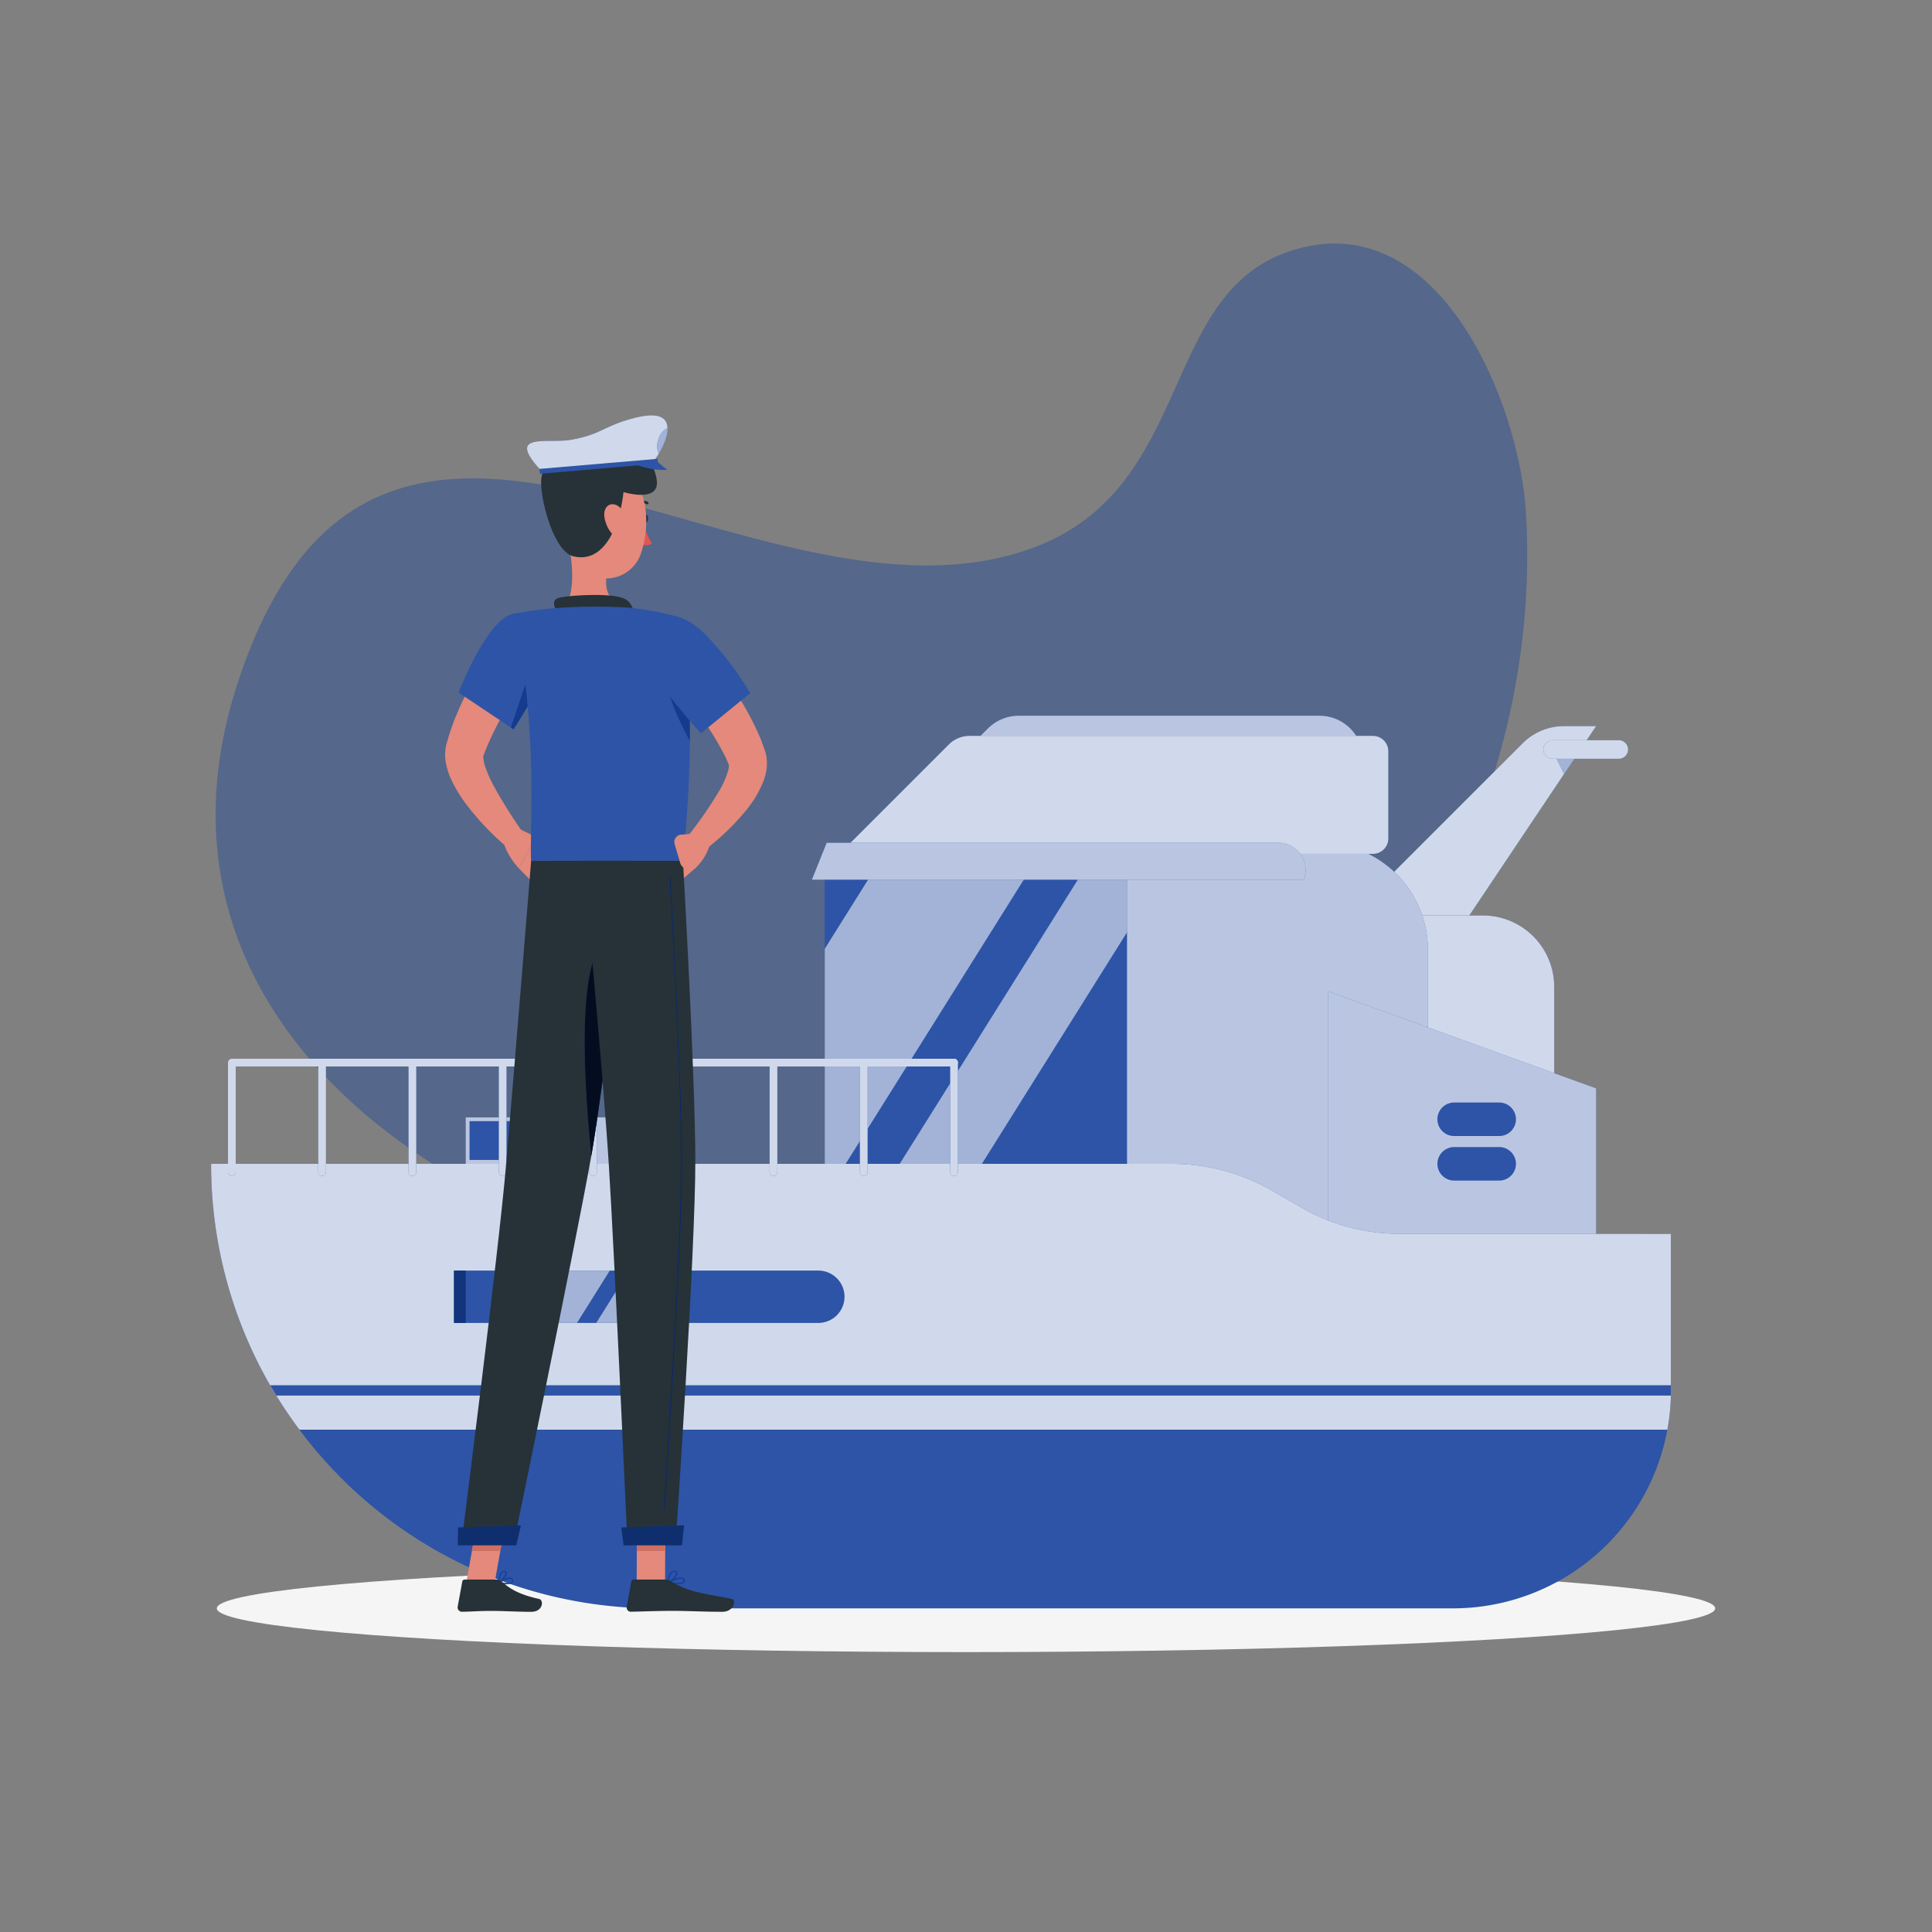 <svg xmlns="http://www.w3.org/2000/svg" viewBox="0 0 500 500"><rect x="0" y="0" width="500" height="500" fill="#808080" stroke="none"/><g id="freepik--background-simple--inject-8--inject-36"><path d="M267,141.9C194.92,168,98.06,65.92,61.62,176.41c-33.86,102.68,87.49,163.34,175,154.89,95.8-9.25,164.18-104.92,158.28-198.88-1.77-28.11-22.22-78.4-59.21-68C299.33,74.56,310.06,126.28,267,141.9Z" style="fill:#16419C;opacity:0.4"></path></g><g id="freepik--Shadow--inject-8--inject-36"><g id="freepik--shadow--inject-8--inject-36"><ellipse cx="250" cy="416.24" rx="193.89" ry="11.32" style="fill:#f5f5f5"></ellipse></g></g><g id="freepik--Yacht--inject-8--inject-36"><path d="M394.06,192.36l-47.31,47.31h31.67l34.66-51.75h-8.3A15.13,15.13,0,0,0,394.06,192.36Z" style="fill:#16419C"></path><path d="M394.06,192.36l-47.31,47.31h31.67l34.66-51.75h-8.3A15.13,15.13,0,0,0,394.06,192.36Z" style="fill:#fff;opacity:0.8;isolation:isolate"></path><polygon points="402.08 194.75 404.77 200.32 408.5 194.75 402.08 194.75" style="fill:#16419C"></polygon><polygon points="402.08 194.75 404.77 200.32 408.5 194.75 402.08 194.75" style="fill:#fff;opacity:0.6;isolation:isolate"></polygon><path d="M418.94,196.38H401.83a2.42,2.42,0,0,1-2.41-2.41h0a2.41,2.41,0,0,1,2.41-2.41h17.11a2.41,2.41,0,0,1,2.41,2.41h0A2.42,2.42,0,0,1,418.94,196.38Z" style="fill:#16419C"></path><path d="M418.94,196.38H401.83a2.42,2.42,0,0,1-2.41-2.41h0a2.41,2.41,0,0,1,2.41-2.41h17.11a2.41,2.41,0,0,1,2.41,2.41h0A2.42,2.42,0,0,1,418.94,196.38Z" style="fill:#fff;opacity:0.8;isolation:isolate"></path><path d="M264,285.6l29.67-48.68h90.09a18.47,18.47,0,0,1,18.47,18.47h0V285.6Z" style="fill:#16419C"></path><path d="M264,285.6l29.67-48.68h90.09a18.47,18.47,0,0,1,18.47,18.47h0V285.6Z" style="fill:#fff;opacity:0.8;isolation:isolate"></path><rect x="213.44" y="224.11" width="109.59" height="86.34" style="fill:#16419C"></rect><rect x="213.44" y="224.11" width="109.59" height="86.34" style="fill:#fff;opacity:0.1;isolation:isolate"></rect><polygon points="267.18 224.11 213.44 309.85 213.44 245.55 226.88 224.11 267.18 224.11" style="fill:#16419C"></polygon><polygon points="267.18 224.11 213.44 309.85 213.44 245.55 226.88 224.11 267.18 224.11" style="fill:#fff;opacity:0.6;isolation:isolate"></polygon><polygon points="302.44 224.11 248.32 310.45 227.04 310.45 281.16 224.11 302.44 224.11" style="fill:#16419C"></polygon><polygon points="302.44 224.11 248.32 310.45 227.04 310.45 281.16 224.11 302.44 224.11" style="fill:#fff;opacity:0.6;isolation:isolate"></polygon><path d="M169.71,416.24H376A56.41,56.41,0,0,0,431.5,370H77.5A114.88,114.88,0,0,0,169.71,416.24Z" style="fill:#16419C"></path><path d="M169.71,416.24H376A56.41,56.41,0,0,0,431.5,370H77.5A114.88,114.88,0,0,0,169.71,416.24Z" style="fill:#fff;opacity:0.1;isolation:isolate"></path><path d="M291.67,218.11h50.19a27.67,27.67,0,0,1,27.67,27.67h0v83H291.67V218.11Z" style="fill:#16419C"></path><path d="M291.67,218.11h50.19a27.67,27.67,0,0,1,27.67,27.67h0v83H291.67V218.11Z" style="fill:#fff;opacity:0.7;isolation:isolate"></path><path d="M120.52,289.17h40.16A10.27,10.27,0,0,1,171,299.44v30.82H120.52V289.17Z" style="fill:#16419C"></path><path d="M120.52,289.17h40.16A10.27,10.27,0,0,1,171,299.44v30.82H120.52V289.17Z" style="fill:#fff;opacity:0.7;isolation:isolate"></path><rect x="121.52" y="290.16" width="26.9" height="10.03" style="fill:#16419C"></rect><rect x="121.52" y="290.16" width="26.9" height="10.03" style="fill:#fff;opacity:0.1;isolation:isolate"></rect><polygon points="413.08 328.82 343.75 328.82 343.75 256.56 413.08 281.67 413.08 328.82" style="fill:#16419C"></polygon><polygon points="413.08 328.82 343.75 328.82 343.75 256.56 413.08 281.67 413.08 328.82" style="fill:#fff;opacity:0.7;isolation:isolate"></polygon><path d="M432.42,319.33v41.84a55.66,55.66,0,0,1-.91,8.83H77.5q-3.19-4.26-6-8.83c-.55-.88-1.08-1.77-1.6-2.67a114.53,114.53,0,0,1-15.26-57.3H303.17a52.13,52.13,0,0,1,26.16,7l7.38,4.27a50.64,50.64,0,0,0,25.42,6.83Z" style="fill:#16419C"></path><path d="M432.42,319.33v41.84a55.66,55.66,0,0,1-.91,8.83H77.5q-3.19-4.26-6-8.83c-.55-.88-1.08-1.77-1.6-2.67a114.53,114.53,0,0,1-15.26-57.3H303.17a52.13,52.13,0,0,1,26.16,7l7.38,4.27a50.64,50.64,0,0,0,25.42,6.83Z" style="fill:#fff;opacity:0.8;isolation:isolate"></path><path d="M432.42,358.5v2.67H71.52c-.55-.88-1.08-1.77-1.6-2.67Z" style="fill:#16419C"></path><path d="M432.42,358.5v2.67H71.52c-.55-.88-1.08-1.77-1.6-2.67Z" style="fill:#fff;opacity:0.1;isolation:isolate"></path><path d="M60,304.33a1,1,0,0,1-1-1V275a1,1,0,0,1,1-1H246.91a1,1,0,0,1,0,2H61v27.33A1,1,0,0,1,60,304.33Z" style="fill:#16419C"></path><path d="M83.36,304.33a1,1,0,0,1-1-1V275a1,1,0,0,1,2,0v28.33A1,1,0,0,1,83.36,304.33Z" style="fill:#16419C"></path><path d="M246.91,304.33a1,1,0,0,1-1-1V275a1,1,0,0,1,2,0v28.33A1,1,0,0,1,246.91,304.33Z" style="fill:#16419C"></path><path d="M223.54,304.33a1,1,0,0,1-1-1V275a1,1,0,0,1,2,0v28.33A1,1,0,0,1,223.54,304.33Z" style="fill:#16419C"></path><path d="M200.18,304.33a1,1,0,0,1-1-1V275a1,1,0,0,1,2,0v28.33A1,1,0,0,1,200.18,304.33Z" style="fill:#16419C"></path><path d="M176.82,304.33a1,1,0,0,1-1-1V275a1,1,0,0,1,2,0v28.33A1,1,0,0,1,176.82,304.33Z" style="fill:#16419C"></path><path d="M153.45,304.33a1,1,0,0,1-1-1V275a1,1,0,0,1,2,0v28.33A1,1,0,0,1,153.45,304.33Z" style="fill:#16419C"></path><path d="M130.09,304.33a1,1,0,0,1-1-1V275a1,1,0,0,1,2,0v28.33A1,1,0,0,1,130.09,304.33Z" style="fill:#16419C"></path><path d="M106.73,304.33a1,1,0,0,1-1-1V275a1,1,0,0,1,2,0v28.33A1,1,0,0,1,106.73,304.33Z" style="fill:#16419C"></path><g style="opacity:0.8"><path d="M60,304.33a1,1,0,0,1-1-1V275a1,1,0,0,1,1-1H246.91a1,1,0,0,1,0,2H61v27.33A1,1,0,0,1,60,304.33Z" style="fill:#fff"></path><path d="M83.36,304.33a1,1,0,0,1-1-1V275a1,1,0,0,1,2,0v28.33A1,1,0,0,1,83.36,304.33Z" style="fill:#fff"></path><path d="M246.91,304.33a1,1,0,0,1-1-1V275a1,1,0,0,1,2,0v28.33A1,1,0,0,1,246.91,304.33Z" style="fill:#fff"></path><path d="M223.54,304.33a1,1,0,0,1-1-1V275a1,1,0,0,1,2,0v28.33A1,1,0,0,1,223.54,304.33Z" style="fill:#fff"></path><path d="M200.18,304.33a1,1,0,0,1-1-1V275a1,1,0,0,1,2,0v28.33A1,1,0,0,1,200.18,304.33Z" style="fill:#fff"></path><path d="M176.82,304.33a1,1,0,0,1-1-1V275a1,1,0,0,1,2,0v28.33A1,1,0,0,1,176.82,304.33Z" style="fill:#fff"></path><path d="M153.45,304.33a1,1,0,0,1-1-1V275a1,1,0,0,1,2,0v28.33A1,1,0,0,1,153.45,304.33Z" style="fill:#fff"></path><path d="M130.09,304.33a1,1,0,0,1-1-1V275a1,1,0,0,1,2,0v28.33A1,1,0,0,1,130.09,304.33Z" style="fill:#fff"></path><path d="M106.73,304.33a1,1,0,0,1-1-1V275a1,1,0,0,1,2,0v28.33A1,1,0,0,1,106.73,304.33Z" style="fill:#fff"></path></g><path d="M211.78,342.37H117.5V328.83h94.28a6.78,6.78,0,0,1,6.78,6.77h0A6.78,6.78,0,0,1,211.78,342.37Z" style="fill:#16419C"></path><path d="M211.78,342.37H117.5V328.83h94.28a6.78,6.78,0,0,1,6.78,6.77h0A6.78,6.78,0,0,1,211.78,342.37Z" style="fill:#fff;opacity:0.1;isolation:isolate"></path><polygon points="149.33 342.37 137.12 342.37 145.61 328.82 157.82 328.82 149.33 342.37" style="fill:#16419C"></polygon><polygon points="149.33 342.37 137.12 342.37 145.61 328.82 157.82 328.82 149.33 342.37" style="fill:#fff;opacity:0.6;isolation:isolate"></polygon><polygon points="161.42 342.37 154.31 342.37 162.8 328.82 169.9 328.82 161.42 342.37" style="fill:#16419C"></polygon><polygon points="161.42 342.37 154.31 342.37 162.8 328.82 169.9 328.82 161.42 342.37" style="fill:#fff;opacity:0.6;isolation:isolate"></polygon><rect x="117.5" y="328.83" width="3.02" height="13.54" style="fill:#16419C"></rect><rect x="117.5" y="328.83" width="3.02" height="13.54" style="opacity:0.2;isolation:isolate"></rect><path d="M233.67,210.53l22-22a11.26,11.26,0,0,1,8-3.3h77.82a11.26,11.26,0,0,1,11.26,11.26h0v14Z" style="fill:#16419C"></path><path d="M233.67,210.53l22-22a11.26,11.26,0,0,1,8-3.3h77.82a11.26,11.26,0,0,1,11.26,11.26h0v14Z" style="fill:#fff;opacity:0.7;isolation:isolate"></path><path d="M217.22,221l28.31-28.31a7.67,7.67,0,0,1,5.42-2.25h104.3a4,4,0,0,1,4.05,4.05h0v22.44a4,4,0,0,1-4,4.06h-138Z" style="fill:#16419C"></path><path d="M217.22,221l28.31-28.31a7.67,7.67,0,0,1,5.42-2.25h104.3a4,4,0,0,1,4.05,4.05h0v22.44a4,4,0,0,1-4,4.06h-138Z" style="fill:#fff;opacity:0.8;isolation:isolate"></path><path d="M337.35,227.67H210.11l3.83-9.56h117a7,7,0,0,1,6.46,9.56Z" style="fill:#16419C"></path><path d="M337.35,227.67H210.11l3.83-9.56h117a7,7,0,0,1,6.46,9.56Z" style="fill:#fff;opacity:0.7;isolation:isolate"></path><path d="M388,294H376.33a4.34,4.34,0,0,1-4.33-4.33h0a4.35,4.35,0,0,1,4.33-4.34H388a4.35,4.35,0,0,1,4.33,4.34h0A4.34,4.34,0,0,1,388,294Z" style="fill:#16419C"></path><path d="M388,294H376.33a4.34,4.34,0,0,1-4.33-4.33h0a4.35,4.35,0,0,1,4.33-4.34H388a4.35,4.35,0,0,1,4.33,4.34h0A4.34,4.34,0,0,1,388,294Z" style="fill:#fff;opacity:0.1;isolation:isolate"></path><path d="M388,305.53H376.33A4.34,4.34,0,0,1,372,301.2h0a4.35,4.35,0,0,1,4.33-4.34H388a4.35,4.35,0,0,1,4.33,4.34h0A4.34,4.34,0,0,1,388,305.53Z" style="fill:#16419C"></path><path d="M388,305.53H376.33A4.34,4.34,0,0,1,372,301.2h0a4.35,4.35,0,0,1,4.33-4.34H388a4.35,4.35,0,0,1,4.33,4.34h0A4.34,4.34,0,0,1,388,305.53Z" style="fill:#fff;opacity:0.1;isolation:isolate"></path></g><g id="freepik--Character--inject-8--inject-36"><g id="freepik--character--inject-8--inject-36"><path d="M179.24,165.06a39.35,39.35,0,0,1,2.69,3c.86,1.05,1.68,2,2.5,3,1.65,2,3.19,4.11,4.69,6.26a74.26,74.26,0,0,1,7.78,14c.25.64.48,1.31.72,2l.36,1a9.62,9.62,0,0,1,.42,1.84,12.51,12.51,0,0,1-.77,5.87,27.73,27.73,0,0,1-4.48,7.6,62.23,62.23,0,0,1-11.44,10.85l-3.77-4a104.6,104.6,0,0,0,8.12-11.69,21.92,21.92,0,0,0,2.44-5.59,2.79,2.79,0,0,0,.05-1.49h0l-.34-.74c-.23-.49-.43-1-.68-1.48a78.12,78.12,0,0,0-7.4-11.69c-1.4-1.91-2.88-3.77-4.38-5.63-.75-.92-1.51-1.84-2.29-2.74l-2.28-2.63Z" style="fill:#e4897b"></path><polygon points="171.88 219.53 176.15 227.96 180.32 224.37 176.9 218.38 171.88 219.53" style="fill:#e4897b"></polygon><path d="M139.34,170.7l-2,2.77c-.66.95-1.31,1.92-1.94,2.89-1.27,1.95-2.53,3.9-3.7,5.89a82.81,82.81,0,0,0-6.11,12.07l-.29.76-.14.35h0a1,1,0,0,0-.09.41,8.25,8.25,0,0,0,.4,2.26,32.48,32.48,0,0,0,2.59,5.81,132.45,132.45,0,0,0,7.48,11.84l-4,3.79a70.59,70.59,0,0,1-10.58-11,36.87,36.87,0,0,1-4.28-7,17.74,17.74,0,0,1-1.4-4.78,11.58,11.58,0,0,1,.06-3.22,4.52,4.52,0,0,1,.2-.91l.15-.52.28-1c.36-1.31.82-2.54,1.25-3.79s1-2.46,1.48-3.63c1-2.39,2.2-4.67,3.41-6.92s2.54-4.41,3.92-6.54q1-1.59,2.13-3.15c.73-1.07,1.45-2,2.31-3.14Z" style="fill:#e4897b"></path><path d="M134.06,214.34l4.68,2.3-4.46,8.08s-3.08-3.17-3.89-6.66Z" style="fill:#e4897b"></path><polygon points="142.74 222.78 138.74 229.27 134.28 224.72 138.74 216.64 142.74 222.78" style="fill:#e4897b"></polygon><path d="M166.33,134.17c-.06.59.2,1.11.58,1.17s.75-.38.81-1-.2-1.11-.58-1.17S166.4,133.58,166.33,134.17Z" style="fill:#263238"></path><path d="M166.48,135.28a22.41,22.41,0,0,0,2.26,5.45,3.37,3.37,0,0,1-2.86.12Z" style="fill:#de5753"></path><path d="M164.64,130.6a.35.35,0,0,1-.34-.36.34.34,0,0,1,.17-.29,3.43,3.43,0,0,1,3.16-.09.35.35,0,0,1,.2.45.36.36,0,0,1-.45.21l-.08-.05a2.73,2.73,0,0,0-2.5.09A.29.29,0,0,1,164.64,130.6Z" style="fill:#263238"></path><path d="M146.71,138.43c1.26,5.38,2.7,15.22-.93,18.81,0,0,1.68,5.45,11.67,5.45,11,0,5-5.45,5-5.45-6-1.43-6.07-5.88-5.18-10.05Z" style="fill:#e4897b"></path><path d="M144.42,159.11c-.86-1.72-1.8-3.7,0-4.32,2-.68,12.71-1.37,16.49-.1a4,4,0,0,1,2.85,4.78Z" style="fill:#263238"></path><path d="M131,410a8.82,8.82,0,0,1-1.92-.21.15.15,0,0,1-.13-.13.18.18,0,0,1,.07-.18c.08-.06,2-1.44,3.12-1.2a.82.82,0,0,1,.58.41.71.71,0,0,1,0,.83C132.44,409.91,131.71,410,131,410Zm-1.43-.46c1.1.18,2.6.18,2.9-.23,0,0,.12-.16-.05-.45a.47.47,0,0,0-.35-.24,4.59,4.59,0,0,0-2.54.94Z" style="fill:#16419C"></path><path d="M129.08,409.82H129a.18.18,0,0,1-.08-.15c0-.09.09-2.21.92-2.91a1,1,0,0,1,.74-.23.58.58,0,0,1,.57.47c.16.82-1.24,2.42-2,2.83Zm1.37-3a.58.58,0,0,0-.39.15,4.08,4.08,0,0,0-.78,2.31c.72-.57,1.61-1.78,1.52-2.26,0,0,0-.17-.27-.2Z" style="fill:#16419C"></path><path d="M175.08,410a12.26,12.26,0,0,1-2.26-.21.17.17,0,0,1-.14-.14.18.18,0,0,1,.08-.18c.37-.21,3.63-2.08,4.42-.79a.68.68,0,0,1,0,.77C176.92,409.89,176,410,175.08,410Zm-1.71-.47c1.38.2,3.24.17,3.56-.28,0,0,.1-.14-.05-.39-.44-.71-2.42.14-3.51.69Z" style="fill:#16419C"></path><path d="M172.85,409.82h-.1a.17.17,0,0,1-.07-.16c0-.08.12-2.06,1-2.83a1.19,1.19,0,0,1,1-.3c.49.05.63.3.66.5.14.85-1.53,2.4-2.41,2.8Zm1.68-3a.88.88,0,0,0-.6.23,4,4,0,0,0-.87,2.27c.88-.54,2-1.77,1.93-2.28,0-.05,0-.18-.36-.22Z" style="fill:#16419C"></path><polygon points="164.77 409.64 172.12 409.64 172.19 392.63 164.85 392.63 164.77 409.64" style="fill:#e4897b"></polygon><polygon points="120.66 409.64 128.01 409.64 131.05 392.63 123.7 392.63 120.66 409.64" style="fill:#e4897b"></polygon><path d="M128.5,408.79h-8.25a.61.61,0,0,0-.61.51l-1.2,6.53a1.14,1.14,0,0,0,1,1.29h.18c2.88-.05,4.27-.22,7.9-.22,2.23,0,6.84.24,9.93.24s3.36-3,2.09-3.33c-5.71-1.24-7.91-2.95-9.78-4.57A1.79,1.79,0,0,0,128.5,408.79Z" style="fill:#263238"></path><path d="M172,408.79h-8a.61.61,0,0,0-.61.51l-1.2,6.53a1.11,1.11,0,0,0,.9,1.28.75.75,0,0,0,.21,0c2.89-.05,7.06-.22,10.7-.22,4.26,0,7.94.24,12.92.24,3,0,3.74-3,2.47-3.33-5.8-1.26-10.5-1.39-15.58-4.45A3.44,3.44,0,0,0,172,408.79Z" style="fill:#263238"></path><path d="M132.7,158.9c-6.83,1.58-14,20.35-14,20.35l14.19,9.48a110.52,110.52,0,0,0,8.54-15.53C145.18,164.61,139.67,157.29,132.7,158.9Z" style="fill:#16419C"></path><path d="M132.7,158.9c-6.83,1.58-14,20.35-14,20.35l14.19,9.48a110.52,110.52,0,0,0,8.54-15.53C145.18,164.61,139.67,157.29,132.7,158.9Z" style="fill:#fff;opacity:0.1;isolation:isolate"></path><path d="M138.09,170.87l-5.87,17.41.67.45s2.68-4,5.53-9.33Z" style="fill:#16419C"></path><path d="M138.09,170.87l-5.87,17.41.67.45s2.68-4,5.53-9.33Z" style="opacity:0.1;isolation:isolate"></path><path d="M178.53,191.72c-.06,8.2-.55,18.4-1.77,31.06h-39.3c-.51-6,2.15-35.46-4.76-63.88a101.16,101.16,0,0,1,13.09-1.66,145.38,145.38,0,0,1,16.7,0,74.14,74.14,0,0,1,11.37,2s3.36,3.64,4.38,20.71C178.44,183.36,178.55,187.24,178.53,191.72Z" style="fill:#16419C"></path><path d="M178.53,191.72c-.06,8.2-.55,18.4-1.77,31.06h-39.3c-.51-6,2.15-35.46-4.76-63.88a101.16,101.16,0,0,1,13.09-1.66,145.38,145.38,0,0,1,16.7,0,74.14,74.14,0,0,1,11.37,2s3.36,3.64,4.38,20.71C178.44,183.36,178.55,187.24,178.53,191.72Z" style="fill:#fff;opacity:0.1;isolation:isolate"></path><path d="M178.53,191.72c-2.38-4.34-6.7-13.05-6.09-18l5.8,6.28C178.44,183.36,178.55,187.24,178.53,191.72Z" style="fill:#16419C"></path><path d="M178.53,191.72c-2.38-4.34-6.7-13.05-6.09-18l5.8,6.28C178.44,183.36,178.55,187.24,178.53,191.72Z" style="opacity:0.1;isolation:isolate"></path><path d="M166.16,165.92c-.62,7,15.25,23.84,15.25,23.84l12.72-10.36a81.73,81.73,0,0,0-11.89-15.5C174.8,156.71,166.86,158.08,166.16,165.92Z" style="fill:#16419C"></path><path d="M166.16,165.92c-.62,7,15.25,23.84,15.25,23.84l12.72-10.36a81.73,81.73,0,0,0-11.89-15.5C174.8,156.71,166.86,158.08,166.16,165.92Z" style="fill:#fff;opacity:0.1;isolation:isolate"></path><polygon points="172.19 392.64 172.16 401.4 164.81 401.4 164.84 392.64 172.19 392.64" style="fill:#ce6f64"></polygon><polygon points="123.7 392.64 131.05 392.64 129.48 401.4 122.13 401.4 123.7 392.64" style="fill:#ce6f64"></polygon><path d="M146.91,130.07c-.33,7.31-.89,11.55,2.35,15.8a9.48,9.48,0,0,0,16.6-2.61c2.24-6.28,2.41-17.18-4.33-21.08a9.58,9.58,0,0,0-14.62,7.89Z" style="fill:#e4897b"></path><path d="M156.38,114.92c-4.78-2-10.77-1.62-11.26,2-.6,4.37-4,.29-5,6.77-.64,4.24,2.91,19,8.31,20.29,8.11,1.91,12-8.13,12.93-16.64,0,0,9.59,3,8.59-3.23A14.05,14.05,0,0,0,162.7,114S167,119.28,156.38,114.92Z" style="fill:#263238"></path><path d="M156.4,133.59a8.63,8.63,0,0,0,2.28,4.88c1.67,1.76,3.28.64,3.47-1.52.16-1.95-.51-5.21-2.5-6.17S156.17,131.4,156.4,133.59Z" style="fill:#e4897b"></path><path d="M145.78,117.59a6.14,6.14,0,0,1-5.68-1S142.23,122.15,145.78,117.59Z" style="fill:#263238"></path><path d="M172.75,110.77c.07,2.16-1.23,4.91-2.27,6.67a10.33,10.33,0,0,1-1.24,1.76l-29.18,2.62c-9.42-10.12,1.67-6.92,7.73-8,8-1.44,8.47-3.64,16.47-5.67C170.72,106.49,172.67,108.23,172.75,110.77Z" style="fill:#16419C"></path><path d="M172.75,110.77c.07,2.16-1.23,4.91-2.27,6.67a10.33,10.33,0,0,1-1.24,1.76l-29.18,2.62c-9.42-10.12,1.67-6.92,7.73-8,8-1.44,8.47-3.64,16.47-5.67C170.72,106.49,172.67,108.23,172.75,110.77Z" style="fill:#fff;opacity:0.8;isolation:isolate"></path><path d="M172.71,121.6a29.13,29.13,0,0,1-2.44-2l-.11-.85-30.58,2.61.16,1.25,25.41-2.17A20.25,20.25,0,0,0,172.71,121.6Z" style="fill:#16419C"></path><path d="M172.71,121.6a29.13,29.13,0,0,1-2.44-2l-.11-.85-30.58,2.61.16,1.25,25.41-2.17A20.25,20.25,0,0,0,172.71,121.6Z" style="fill:#fff;opacity:0.1;isolation:isolate"></path><path d="M172.75,110.77c.07,2.16-1.23,4.91-2.27,6.67a4.94,4.94,0,0,1-.1-3.72A4.54,4.54,0,0,1,172.75,110.77Z" style="fill:#16419C"></path><path d="M172.75,110.77c.07,2.16-1.23,4.91-2.27,6.67a4.94,4.94,0,0,1-.1-3.72A4.54,4.54,0,0,1,172.75,110.77Z" style="fill:#fff;opacity:0.6;isolation:isolate"></path><path d="M162.81,222.78s-6.16,56.14-9.93,77.17c-4.12,23-20,99.76-20,99.76h-13.5s9.56-74.87,11.54-97.67c2.15-24.75,6.54-79.26,6.54-79.26Z" style="fill:#263238"></path><path d="M134.79,394.75c.06,0-1.19,5.17-1.19,5.17H118.47l.1-4.61Z" style="fill:#16419C"></path><path d="M134.79,394.75c.06,0-1.19,5.17-1.19,5.17H118.47l.1-4.61Z" style="opacity:0.3;isolation:isolate"></path><path d="M158.32,242.78c-9.57,1.89-7.16,37.84-5.29,56.33,2.28-13.07,5.38-38.22,7.47-56.07A3.35,3.35,0,0,0,158.32,242.78Z" style="fill:#16419C"></path><path d="M158.32,242.78c-9.57,1.89-7.16,37.84-5.29,56.33,2.28-13.07,5.38-38.22,7.47-56.07A3.35,3.35,0,0,0,158.32,242.78Z" style="opacity:0.8;isolation:isolate"></path><path d="M176.75,222.78s3.14,54.92,3.2,77.33c.07,23.3-5.12,99.6-5.12,99.6H162.38s-3.35-74.94-4.79-97.82c-1.56-24.95-6.67-79.11-6.67-79.11Z" style="fill:#263238"></path><path d="M179.76,215.72l-3.49.28a1.92,1.92,0,0,0-1.75,2.07,1.78,1.78,0,0,0,.07.39l1.44,4.85a2.56,2.56,0,0,0,3.2,1.69,2.64,2.64,0,0,0,.8-.41,13.09,13.09,0,0,0,3.73-6.21Z" style="fill:#e4897b"></path><path d="M171.88,390.77h0a.14.14,0,0,1-.12-.14c1.38-21.11,4.58-72.2,4.52-90.52-.05-18.75-2.28-60.69-3-73.1a.12.12,0,0,1,.11-.13h0a.13.13,0,0,1,.13.12c.68,12.41,2.91,54.35,3,73.11.06,18.33-3.14,69.42-4.52,90.54a.12.12,0,0,1-.12.12Z" style="fill:#16419C"></path><path d="M171.88,390.77h0a.14.14,0,0,1-.12-.14c1.38-21.11,4.58-72.2,4.52-90.52-.05-18.75-2.28-60.69-3-73.1a.12.12,0,0,1,.11-.13h0a.13.13,0,0,1,.13.12c.68,12.41,2.91,54.35,3,73.11.06,18.33-3.14,69.42-4.52,90.54a.12.12,0,0,1-.12.12Z" style="opacity:0.4;isolation:isolate"></path><path d="M177,394.75c.06,0-.5,5.17-.5,5.17H161.39l-.59-4.61Z" style="fill:#16419C"></path><path d="M177,394.75c.06,0-.5,5.17-.5,5.17H161.39l-.59-4.61Z" style="opacity:0.3;isolation:isolate"></path></g></g></svg>